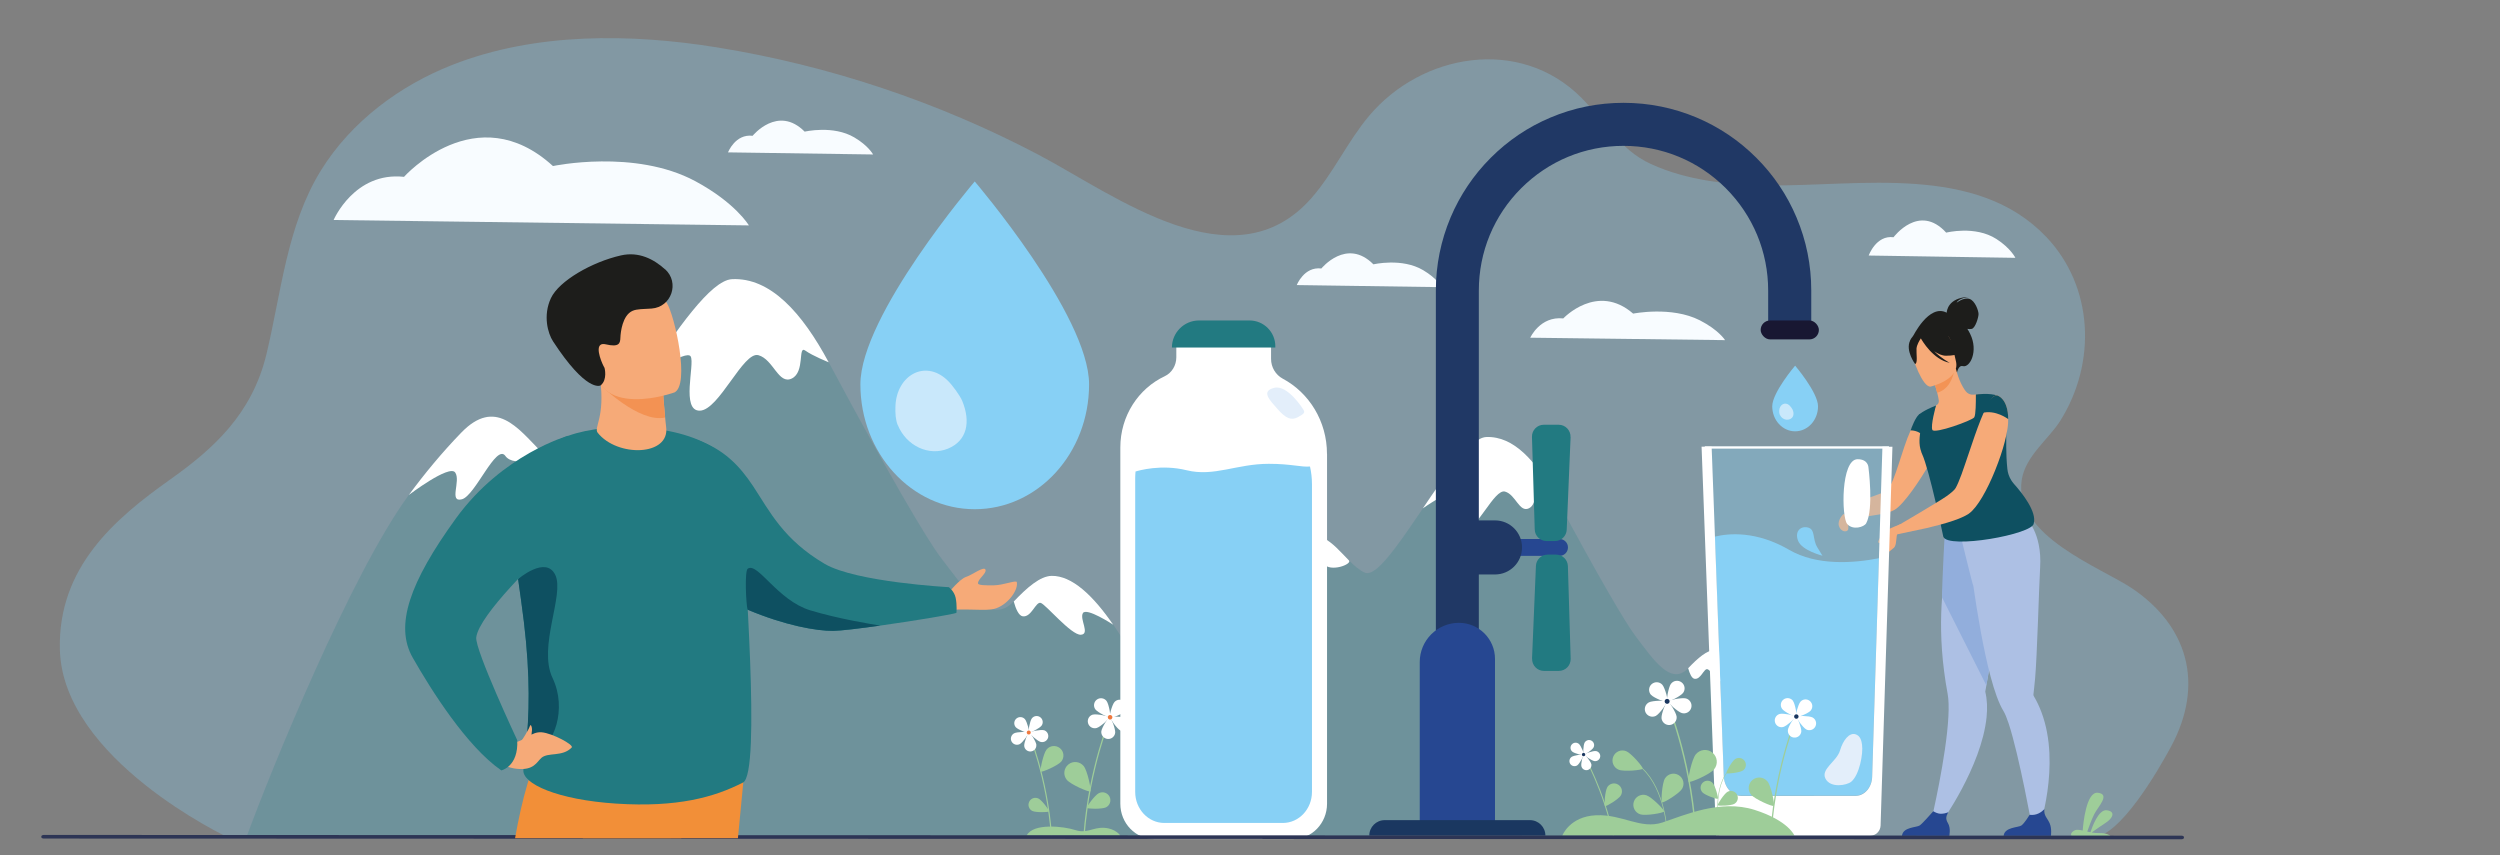 <svg xmlns="http://www.w3.org/2000/svg" xmlns:xlink="http://www.w3.org/1999/xlink" id="Capa_1" data-name="Capa 1" viewBox="0 0 380 130"><rect x="0" y="0" width="380" height="130" fill="#808080" stroke="none"/><defs><style> .cls-1 { fill: none; } .cls-2 { fill: #f39253; } .cls-3 { fill: #f6aa78; } .cls-4, .cls-5 { fill: #227a81; } .cls-6 { fill: #c9e8fb; } .cls-7 { fill: #181732; } .cls-8 { fill: #92aedc; } .cls-9, .cls-10 { fill: #87d0f5; } .cls-11 { fill: #203865; } .cls-12 { fill: #0e5061; } .cls-5 { opacity: .2; } .cls-13 { fill: #1d1d1b; } .cls-14 { fill: #f39355; } .cls-15 { fill: #f28f38; } .cls-16 { fill: #2d3555; } .cls-10 { opacity: .3; } .cls-17 { fill: #adc0e4; } .cls-18 { fill: #fff; } .cls-19 { fill: #f8fcff; } .cls-20 { fill: #e3eefa; } .cls-21 { fill: #ef793f; } .cls-22 { fill: #9ecd99; } .cls-23 { clip-path: url(#clippath); } .cls-24 { fill: #1a3760; } .cls-25 { fill: #264791; } </style><clipPath id="clippath"><rect class="cls-1" x="58.28" y="34.29" width="100.24" height="93.12"></rect></clipPath></defs><path class="cls-10" d="M318,127.3s-173.72-.03-173.72-.03l-87.29-.02h-4.86s-17.54,0-17.54,0c0,0-25.05-11.8-25.49-28.49-.33-12.55,8.42-19.96,16.74-25.86,6.68-4.73,12.48-10.02,14.66-19.07,2.26-9.4,3.1-19.55,8.29-27.94,4.59-7.41,11.97-12.9,20.02-16.05,12.6-4.93,27.04-4.76,40.22-2.63,17.01,2.75,33.57,8.29,48.82,16.31,11.66,6.14,29.74,20.05,41.53,6.54,3.34-3.83,5.46-8.58,8.73-12.46,8.01-9.5,22.89-12.07,32.19-2.81,3.6,3.59,5.86,7.95,10.64,10.14,5.56,2.54,11.85,3.18,17.9,3.25,13.8.16,31.59-3.36,42.22,7.86,7.12,7.51,7.69,19.04,2.09,27.94-1.72,2.73-5.27,5.33-5.84,8.93-1.34,8.58,12.15,13.37,16.87,16.59,8.24,5.61,11.03,14.39,5.77,24.08-1.9,3.51-7.77,13.73-11.97,13.73Z"></path><g><path class="cls-5" d="M277.94,127.14l-27.28.04-53.16.07h-2.96s0,0,0,0h-7.02s-14.55,0-14.55,0c2.66-7.28,11.44-28.8,17.7-37.29,1.74-2.36,3.63-4.64,5.69-6.78,3.73-3.88,6.2-.52,8.67,1.98,0,0,0,.01.01.01.8.81,1.6,1.53,2.44,1.88,1.61.67,4.7-3.74,8.03-8.65.26-.38.52-.76.78-1.14h0c3.57-5.28,7.28-10.73,9.61-10.84,4.17-.2,7.64,3.65,10.54,9.07h0c6.42,11.99,10.68,19.29,12.26,21.34,2.58,3.35,5.27,7.52,7.92,4.73,1.46-1.54,2.87-2.77,4.12-2.8,2.21-.05,4.53,2.14,6.73,5.33,0,0,0,0,0,0,5.66,8.22,10.49,23.06,10.49,23.06Z"></path><path class="cls-18" d="M201.18,85.69c-1-1.36-3.28,4.35-4.74,4.74-1.46.39-.09-2.01-.73-2.92-.64-.91-5.05,2.45-5.05,2.45,1.74-2.36,3.63-4.64,5.69-6.78,3.73-3.88,6.2-.52,8.67,1.98,0,0,0,.01.01.01.57.59-2.85,1.88-3.85.51Z"></path><path class="cls-18" d="M236.43,75.49h0s-1.75-.7-2.57-1.28c-.82-.58,0,2.34-1.46,3.05-1.46.71-2-2.08-3.64-2.54-1.64-.46-4.28,5.98-6.38,6.04-2.09.06-.55-5.06-1-5.9-.46-.84-5.11,2.41-5.11,2.41h0c3.57-5.28,7.28-10.73,9.61-10.84,4.17-.2,7.64,3.65,10.54,9.07Z"></path><path class="cls-18" d="M264.14,102.82c-.41.65.82,2.3-.23,2.37-1.05.06-3.83-3.31-4.37-3.47-.55-.16-1,1.59-1.96,1.46-.44-.06-.76-.81-.98-1.61,1.46-1.54,2.87-2.77,4.12-2.8,2.21-.05,4.53,2.14,6.73,5.33-.08-.05-2.9-1.91-3.31-1.27Z"></path></g><g><path class="cls-5" d="M183.85,127.1l-38.04.05-74.14.1h-4.13s0,0,0,0h-9.78s-20.3,0-20.3,0c3.71-10.16,15.95-40.16,24.68-52.01,2.42-3.29,5.07-6.47,7.94-9.45,5.21-5.41,8.65-.72,12.08,2.77,0,0,.01.01.02.02,1.12,1.13,2.23,2.14,3.41,2.62,2.24.93,6.56-5.22,11.19-12.06.36-.53.72-1.06,1.08-1.6h0c4.97-7.36,10.15-14.96,13.4-15.12,5.82-.28,10.65,5.09,14.7,12.64h0c8.95,16.72,14.89,26.9,17.09,29.76,3.6,4.67,7.35,10.49,11.04,6.59,2.04-2.15,4.01-3.86,5.74-3.9,3.09-.07,6.32,2.98,9.38,7.43,0,0,0,0,0,0,7.9,11.46,14.63,32.15,14.63,32.15Z"></path><path class="cls-18" d="M76.81,69.29c-1.4-1.9-4.57,6.06-6.6,6.6-2.03.54-.13-2.8-1.02-4.07-.89-1.27-7.05,3.42-7.05,3.42,2.42-3.29,5.06-6.47,7.94-9.45,5.21-5.41,8.65-.72,12.08,2.77,0,0,.01.01.02.02.8.83-3.98,2.62-5.37.72Z"></path><path class="cls-18" d="M125.97,55.07h0s-2.44-.97-3.58-1.79c-1.14-.81,0,3.26-2.03,4.25-2.03,1-2.79-2.9-5.08-3.54-2.29-.65-5.97,8.34-8.89,8.43-2.92.09-.76-7.06-1.4-8.23-.63-1.18-7.12,3.36-7.12,3.36h0c4.97-7.36,10.15-14.96,13.4-15.12,5.82-.28,10.65,5.09,14.7,12.65Z"></path><path class="cls-18" d="M164.61,93.18c-.57.9,1.14,3.21-.32,3.3-1.46.09-5.33-4.61-6.1-4.84-.76-.23-1.4,2.22-2.73,2.04-.61-.08-1.06-1.13-1.37-2.25,2.04-2.15,4.01-3.86,5.74-3.9,3.09-.07,6.32,2.98,9.38,7.43-.11-.07-4.05-2.66-4.61-1.77Z"></path></g><g><path class="cls-18" d="M201.71,68.98v53.19c0,2.96-2.32,5.37-5.18,5.37h-21.06c-2.86,0-5.18-2.4-5.18-5.37v-54.15c0-4.82,2.76-8.96,6.74-10.83,1.09-.51,1.77-1.65,1.77-2.88v-2.14h14.4v2.39c0,1.27.7,2.42,1.78,3,3.99,2.13,6.72,6.45,6.72,11.43Z"></path><path class="cls-9" d="M199.42,73.56v46.81c0,2.61-1.98,4.72-4.43,4.72h-18.01c-2.45,0-4.43-2.11-4.43-4.72v-47.65c0-.36.02-.71.05-1.05.45-.14,3.9-1.15,7.78-.19,4.16,1.02,7.59-.98,12.48-.98,3.41,0,4.92.53,6.26.41.19.85.3,1.75.3,2.67Z"></path><path class="cls-4" d="M182.25,48.71h7.68c2.16,0,3.92,1.76,3.92,3.92v.2h-15.72c0-2.27,1.85-4.12,4.12-4.12Z"></path><path class="cls-20" d="M198.08,62.21s-2.35-3.78-4.4-3.26c-2.05.52-.71,1.84.54,3.26,1.25,1.42,2.08,1.73,3.06,1.2.98-.53,1.13-.71.8-1.2Z"></path></g><path class="cls-19" d="M232.6,51.33s1.48-3.3,5.02-2.93c0,0,5.14-5.49,10.62-.73,0,0,5.83-1.18,10.14,1.02,2.88,1.47,3.83,3.01,3.83,3.01l-29.61-.37Z"></path><path class="cls-19" d="M50.71,33.44s3.16-7.38,10.7-6.56c0,0,10.96-12.3,22.64-1.64,0,0,12.42-2.64,21.62,2.29,6.13,3.29,8.16,6.73,8.16,6.73l-63.12-.82Z"></path><path class="cls-19" d="M284.04,38.85s1.11-3.14,3.78-2.79c0,0,3.87-5.23,8-.7,0,0,4.39-1.12,7.64.97,2.17,1.4,2.88,2.86,2.88,2.86l-22.3-.35Z"></path><path class="cls-19" d="M197.11,43.33s1.1-2.84,3.74-2.52c0,0,3.83-4.73,7.91-.63,0,0,4.34-1.02,7.55.88,2.14,1.26,2.85,2.59,2.85,2.59l-22.05-.32Z"></path><path class="cls-19" d="M110.66,23.16s1.1-2.84,3.74-2.52c0,0,3.83-4.73,7.91-.63,0,0,4.34-1.02,7.55.88,2.14,1.26,2.85,2.59,2.85,2.59l-22.05-.32Z"></path><g><path class="cls-13" d="M295.9,47.53c0-.19.16-2.29,3.35-2.4,0,0-1.57.19-1.84.88,0,0,1.07-.85,1.94-.58.87.27,1.38,1.8,1.39,2.3,0,.5-.48,2.12-1.03,2.26-.21.05-.45.04-.67,0,.15.23.29.48.43.77,1.28,2.62-.04,5.18-1.12,4.89-.69-.18-.89,1-.89,1l-6.73-5.45s2.47-5.11,5.17-3.67Z"></path><path class="cls-3" d="M282.77,78.59c1.97-.19,4.3-.54,5.23-1.11,1.42-.86,3.87-4.5,5.38-7.15.04-.06.14-1.41.17-1.47.79-1.41,1.15-.54,1.19-1.65.03-.68-.04-1.27-.18-1.77-.18-.67-.49-1.2-.8-1.6-.04-.06-.09-.13-.15-.18-.52-.62-1.03-.88-1.03-.88-.26-.11-.54.02-.83.34h0c-.24.26-.5.64-.75,1.11-.01.01-.02.02-.02.03-.05.1-.11.21-.17.32-.02.02-.03.05-.04.08-.12.25-.24.51-.36.78-1.33,2.9-2.33,7.69-3.51,9-.51.56-3.25,1.26-5.1,2.09-1.33.58-.35,2.22.96,2.08Z"></path><path class="cls-17" d="M293.56,124.65l1.43.53s6.21-8.61,6.97-16.18c.14-1.35.09-2.66-.2-3.87,0,0,.06-.35.17-.96.05-.29.11-.63.18-1.02.2-1.16.48-2.74.8-4.54.73-4.14,1.68-9.44,2.41-13.34l-.38-.12-4.17-1.34-.86-2.73-3.1-.82s-.69,1.36-1.31,7.76c-.11.84-.22,1.77-.3,2.77-.24,3.07-.26,6.87.3,11.22.14,1.11.32,2.26.54,3.44.16.87.19,2.04.12,3.4-.31,6.19-2.59,15.81-2.59,15.81Z"></path><path class="cls-8" d="M295.18,90.78l6.74,13.39c.05-.29.11-.63.18-1.02.2-1.16.48-2.74.8-4.54.73-4.14,1.68-9.44,2.41-13.34l-.38-.12-4.17-1.34-.86-2.73-4.24-1.12s-.47,8.28-.47,10.83Z"></path><path class="cls-17" d="M298.15,81.97l.16-1.34c2.61.69,9.59-1.94,9.59-1.94,0,0,2.53,2.22,2.2,7.56-.16,2.6-.46,13.66-.77,16.94-.11,1.19-.21,2.03-.25,2.37,0,0,0,0,0,0-.01.1.02.2.08.29.46.77.83,1.58,1.14,2.4,3.04,8.09-.47,18.06-.47,18.06l-.91-.37s-1.99-11.09-3.61-15.99c-.28-.83-.54-1.48-.78-1.87-.7-1.14-1.36-3-1.95-5.21-1.12-4.18-2.02-9.61-2.63-13.81-.08,0-1.8-7.09-1.8-7.09Z"></path><path class="cls-3" d="M293.16,65.75c.82.38,1.81.64,3.01.7,4.49.25,5.51-3.69,5.7-6.3-.65-.23-1.21-.21-1.54-.19-.12,0-.25.02-.37.03-.45.04-.88-.15-1.16-.51-.51-.66-1.11-1.83-1.51-3.45l-.19.09-3.24,1.52s.34,1.05.6,2.06c.11.44.2.86.24,1.2.04.31-.14.61-.43.74h0s0,0,0,0c-.03.08-.74,1.88-1.11,4.11Z"></path><path class="cls-12" d="M292.03,68.7c.03.09.07.18.11.27,1.14,2.45,3.24,12.6,3.24,12.6.65,1.96,13.71-.36,13.75-2.02.49-1.76-1.75-4.59-3.02-6.01-.16-.18-.3-.37-.42-.57-.31-.51-.51-1.08-.57-1.68-.25-2.35-.15-4.56-.17-5.9,0,0,0,0,0,0-.25-.18-.49-.35-.71-.51-.34-.25-.64-.48-.86-.72-.24-.26-.4-.52-.41-.82-.01-.22,0-.45.02-.68.01-.11.02-.22.04-.33.17-1.14.65-2.17.65-2.17-1.21-.49-3.35-.2-3.35-.2,0,0,0,.12,0,.31,0,.78,0,2.79-.25,3.17-.31.47-6.05,2.55-6.36,1.91-.3-.63.52-3.59.55-3.71,0,0,0,0,0,0-1.92.75-2.61,1.39-2.61,1.39,1.16.75-.52,3.29.38,5.67Z"></path><path class="cls-14" d="M293.85,57.64s.34,1.05.6,2.06c1.89-.53,2.47-2.52,2.64-3.59l-3.24,1.52Z"></path><path class="cls-3" d="M293.46,58.76s4.53-1.05,3.84-3.86c-.7-2.81-.58-4.84-3.5-4.29-2.92.55-3.22,1.76-3.21,2.76,0,1,1.68,5.59,2.88,5.39Z"></path><path class="cls-13" d="M290.32,51.77c.49-1.02,1.06-.96,1.42-.78,2.13-1.97,4.22-.36,4.22-.36.8,1.94,2.55,2.74,2.55,2.74,0,0-.7.71-2.71.7-.62,0-1.24-.29-1.8-.68,1.09,1.1,2.36,1.76,2.36,1.76-2.53-.48-4.22-3.41-4.39-3.72-.21.32-.62.99-.66,1.56-.05.77.22,2.27-.22,2.33,0,0-1.49-2.01-.76-3.54Z"></path><path class="cls-12" d="M291.66,63.03c-.51.44-1.09,1.9-1.25,2.39,0,0,1.42-.05,1.99,1.03,0,0,0-4.07-.73-3.43Z"></path><path class="cls-25" d="M304.54,127.05h7.2s.17-1.1-.2-1.93c-.36-.8-.92-1.16-.79-2.13-.46.47-1.2,1-2.24.86-.13.21-.82,1.31-1.25,1.62-.47.34-2.57.22-2.71,1.58Z"></path><path class="cls-25" d="M289.09,127.05h7.2s.27-1.15-.2-1.93c-.42-.69-.26-1.08.05-1.66-.33.13-.75.25-1.21.23-.36-.02-.74-.18-1.07-.38-.31.35-1.64,1.86-2.05,2.15-.47.34-2.57.22-2.71,1.58Z"></path><path class="cls-3" d="M288.13,80.09l.29,1.12s3.59-.75,4.38-.93h.01c1.35-.32,2.87-.71,4.14-1.15.9-.31,1.68-.65,2.21-.98.05-.03.1-.06.15-.11,1.27-.92,2.77-3.62,3.94-6.52.16-.4.31-.8.46-1.19.54-1.45.97-2.88,1.23-4.11.16-.74.27-1.41.29-1.96.01-.19.02-.38.01-.55-.02-3.14-1.58-3.57-1.58-3.57-.03-.01-.06-.02-.11-.03-.27-.04-.55.14-.84.5-.37.44-.76,1.17-1.16,2.04-.62,1.39-1.27,3.2-1.87,5-.34.98-.66,1.97-.98,2.88-.18.55-.37,1.07-.54,1.55-.34.91-.64,1.64-.91,2.11-.17.3-.67.72-1.33,1.2-1.15.83-7.8,4.71-7.8,4.71Z"></path><path class="cls-12" d="M301.24,62.78c2.08-.57,4.01.93,4.01.93-.03-3.13-1.58-3.56-1.58-3.56-.63-.26-1.68.94-2.43,2.63Z"></path><path class="cls-3" d="M288.82,79.69s-1.83.71-2.18.99c-.35.28-1.04,1.18-1.16,1.66,0,0,0,.2.19.2.18,0,.59-.7.89-.59,0,0-.38.93-.61,1.16-.22.23-.35,1.42-.31,1.67s1.59-.97,2.23-1.52c.34-.3.33-1.01.44-1.83.09-.71,2.06-1.12,2.06-1.12l-1.56-.62Z"></path><path class="cls-3" d="M280.19,78.15s-.93.86-.68,1.78c.26.93,1.25,1.04,1.41.55.16-.49-.25-2.5-.73-2.33Z"></path></g><g><path class="cls-9" d="M269.38,61.76c0-2.1,3.48-6.18,3.48-6.18,0,0,3.48,4.08,3.48,6.18s-1.56,3.8-3.48,3.8-3.48-1.7-3.48-3.8Z"></path><path class="cls-6" d="M270.51,63c-.06-.15-.08-.36-.07-.58.04-.92.89-1.42,1.57-.79.17.16.4.49.47.64.26.64.15,1.21-.43,1.45-.58.24-1.27-.08-1.53-.72Z"></path></g><g><path class="cls-9" d="M130.78,58.42c0-10.48,17.38-30.84,17.38-30.84,0,0,17.38,20.35,17.38,30.84s-7.78,18.98-17.38,18.98-17.38-8.5-17.38-18.98Z"></path><path class="cls-6" d="M136.45,64.6c-.31-.75-.39-1.78-.34-2.92.2-4.59,4.44-7.07,7.82-3.95.84.77,2.02,2.46,2.33,3.21,1.31,3.18.75,6.05-2.16,7.25-2.91,1.2-6.34-.41-7.64-3.59Z"></path></g><g><path class="cls-25" d="M230.52,81.93h6.53c.71,0,1.28.57,1.28,1.28h0c0,.71-.57,1.28-1.28,1.28h-6.53v-2.56h0Z"></path><path class="cls-11" d="M224.8,126.17h-6.55V44.16c0-3.85.76-7.59,2.24-11.11,1.44-3.4,3.49-6.45,6.11-9.07,2.62-2.62,5.67-4.68,9.07-6.11,3.52-1.49,7.26-2.24,11.11-2.24s7.59.76,11.11,2.24c3.4,1.44,6.45,3.49,9.07,6.11,2.62,2.62,4.68,5.67,6.11,9.07,1.49,3.52,2.24,7.26,2.24,11.11v6.76h-6.55v-6.76c0-5.87-2.29-11.39-6.44-15.55-4.15-4.15-9.67-6.44-15.55-6.44s-11.39,2.29-15.55,6.44c-4.15,4.15-6.44,9.67-6.44,15.55v82.01Z"></path><path class="cls-11" d="M223.61,79.1h3.63c2.27,0,4.11,1.84,4.11,4.11h0c0,2.27-1.84,4.11-4.11,4.11h-3.63v-8.22h0Z"></path><path class="cls-4" d="M238.73,66.44l-.59,14.08c-.04.96-.83,1.72-1.8,1.72h-1.26c-.97,0-1.77-.77-1.8-1.75l-.42-14.08c-.03-1.01.78-1.85,1.8-1.85h2.26c1.02,0,1.84.85,1.8,1.88Z"></path><path class="cls-4" d="M232.87,100.1l.59-14.08c.04-.96.83-1.72,1.8-1.72h1.26c.97,0,1.77.77,1.8,1.75l.42,14.08c.03,1.01-.78,1.85-1.8,1.85h-2.26c-1.02,0-1.84-.85-1.8-1.88Z"></path><path class="cls-25" d="M221.76,94.67h0c3.02,0,5.48,2.46,5.48,5.48v26.02h-11.44v-25.54c0-3.29,2.67-5.96,5.96-5.96Z"></path><path class="cls-24" d="M210.48,124.66h22.07c1.3,0,2.35,1.05,2.35,2.35h-26.77c0-1.3,1.05-2.35,2.35-2.35Z"></path><rect class="cls-7" x="267.62" y="48.71" width="8.85" height="2.88" rx="1.44" ry="1.44"></rect></g><g><polygon class="cls-10" points="260.16 67.84 287.12 67.84 284.86 123.26 261.55 122.94 260.16 67.84"></polygon><path class="cls-9" d="M285.6,84.84l-1.04,33.22c-.05,1.59-1.16,2.86-2.51,2.86h-17.39c-1.42,0-2.59-1.33-2.66-3.01l-1.35-36.34c2.12-.52,6.3-.9,11.29,2,4.23,2.46,9.78,2.04,13.66,1.28Z"></path><rect class="cls-18" x="259.13" y="67.84" width="27.99" height=".35"></rect><path class="cls-18" d="M287.65,67.89l-1.8,57.59c-.03.87-.74,1.56-1.61,1.56h-23.4l-2.2-59.15h1.53l.39,10.56.1,2.81,1.35,36.67c.06,1.7,1.23,3.04,2.66,3.04h17.39c1.35,0,2.46-1.27,2.51-2.88l1.04-33.52.24-7.77.28-8.9h1.53Z"></path><path class="cls-18" d="M284,71.01s-.05-1.21-1.64-1.21c-2.57,0-2.46,8.82-1.59,9.84.87,1.01,2.59.46,2.89-.1,1.18-2.15.34-8.53.34-8.53Z"></path><path class="cls-20" d="M283.03,113.2c-.07-.48-.2-1.4-1.06-1.61s-1.8.82-2.29,2.49c-.49,1.67-2.98,2.82-2.2,4.29.78,1.47,3.24,1,3.91.45,1.23-1.02,1.84-4.24,1.64-5.62Z"></path><path class="cls-9" d="M277.02,84.47s-3.13-.78-3.71-2.27c-.58-1.49.47-2.33,1.56-2,1.09.33.59,1.74,1.37,3.01l.78,1.27Z"></path></g><g><g><path class="cls-22" d="M246.05,117c.78.32,3.56.06,3.65-.16.09-.22-1.73-2.34-2.51-2.66-.78-.32-1.67.06-1.98.84-.32.78.06,1.67.84,1.98Z"></path><path class="cls-22" d="M253.07,118.33c-.44.72-.63,3.5-.43,3.63.2.12,2.59-1.33,3.03-2.05.44-.72.21-1.65-.51-2.09-.72-.44-1.65-.21-2.09.51Z"></path><path class="cls-22" d="M249.32,123.78c.8.26,3.55-.21,3.63-.44.07-.23-1.9-2.2-2.7-2.46-.8-.26-1.66.19-1.91.99-.26.8.19,1.66.99,1.91Z"></path><path class="cls-22" d="M253.37,126.48c0-.06-.31-6.37-3.76-9.63l.07-.08c3.49,3.29,3.79,9.64,3.8,9.7h-.11Z"></path></g><g><path class="cls-22" d="M264.9,117.13c-.48.32-2.41.53-2.5.4-.09-.14.85-1.83,1.34-2.15.48-.32,1.14-.19,1.46.3.32.48.19,1.14-.3,1.46Z"></path><path class="cls-22" d="M260.32,119.01c.4.43.92,2.29.79,2.4-.12.11-1.94-.54-2.34-.97-.4-.43-.37-1.09.06-1.49s1.09-.37,1.49.06Z"></path><path class="cls-22" d="M263.62,122.19c-.51.28-2.44.35-2.52.2-.08-.15.99-1.76,1.49-2.04.51-.28,1.15-.1,1.43.41.28.51.1,1.15-.41,1.43Z"></path><path class="cls-22" d="M261.24,124.58s-.67-4.37,1.22-7.06l-.06-.04c-1.91,2.71-1.24,7.07-1.24,7.11h.07Z"></path></g><g><path class="cls-22" d="M257.82,126.11l-.22-.03c-.87-11.2-4.28-19.23-4.33-19.34l.2-.09c.05.11,3.49,8.2,4.35,19.46Z"></path><g><path class="cls-18" d="M250.95,105.61c.42.48,2.4,1.25,2.53,1.13.14-.12-.38-2.17-.8-2.65-.42-.48-1.15-.52-1.63-.1s-.52,1.15-.1,1.63Z"></path><path class="cls-18" d="M253.98,103.94c-.38.51-.73,2.6-.58,2.71.15.11,2.05-.82,2.43-1.33.38-.51.28-1.23-.24-1.61-.51-.38-1.23-.28-1.61.24Z"></path><path class="cls-18" d="M256.25,106.16c-.61-.17-2.69.28-2.73.45-.05.18,1.51,1.61,2.13,1.78.61.17,1.25-.19,1.42-.81.17-.61-.19-1.25-.81-1.42Z"></path><path class="cls-18" d="M254.85,108.94c-.06-.63-1.21-2.41-1.39-2.4-.18.02-.97,1.98-.91,2.62.06.63.63,1.1,1.26,1.04.63-.06,1.1-.63,1.04-1.26Z"></path><path class="cls-18" d="M251.71,108.8c.56-.3,1.78-2.03,1.69-2.19-.08-.16-2.2-.15-2.77.15-.56.3-.78.99-.49,1.56.3.56.99.78,1.56.49Z"></path><path class="cls-24" d="M253.03,106.55c.03-.21.23-.35.43-.32.21.03.35.23.32.43-.03.21-.23.35-.43.32-.21-.03-.35-.23-.32-.43Z"></path></g><path class="cls-22" d="M257.76,114.66c-.63.77-1.3,4-1.08,4.18.22.18,3.25-1.14,3.87-1.91.63-.77.51-1.9-.26-2.53-.77-.63-1.9-.51-2.53.26Z"></path></g><g><path class="cls-22" d="M245.35,127.25h-.15c-1.56-7.36-4.53-12.39-4.57-12.46l.13-.07c.04.07,3.04,5.13,4.6,12.53Z"></path><g><path class="cls-18" d="M238.99,114.25c.32.28,1.7.62,1.78.52.08-.09-.44-1.41-.77-1.69-.32-.28-.81-.25-1.09.08-.28.32-.25.81.08,1.09Z"></path><path class="cls-18" d="M240.86,112.88c-.21.37-.25,1.79-.15,1.85.11.06,1.29-.72,1.5-1.1.21-.37.07-.84-.3-1.05-.37-.21-.84-.07-1.05.3Z"></path><path class="cls-18" d="M242.56,114.16c-.42-.06-1.76.42-1.77.54-.02.12,1.15.93,1.57.99.42.06.81-.24.87-.66.06-.42-.24-.81-.66-.87Z"></path><path class="cls-18" d="M241.87,116.12c-.1-.42-1.01-1.5-1.13-1.47-.12.03-.47,1.4-.37,1.82.1.42.51.67.93.58.42-.1.67-.51.58-.93Z"></path><path class="cls-18" d="M239.77,116.31c.35-.25,1-1.5.93-1.6-.07-.1-1.47.1-1.82.34-.35.25-.43.73-.19,1.08.25.35.73.43,1.08.19Z"></path><path class="cls-24" d="M240.45,114.69c0-.14.12-.25.26-.25.14,0,.25.12.25.26,0,.14-.12.25-.26.25-.14,0-.25-.12-.25-.26Z"></path></g><path class="cls-22" d="M244.31,119.66c-.35.57-.51,2.77-.35,2.87s2.05-1.04,2.4-1.61c.35-.57.17-1.31-.4-1.66-.57-.35-1.31-.17-1.66.4Z"></path></g><g><path class="cls-22" d="M269.11,126.28l.2-.03c.77-9.97,3.82-17.13,3.86-17.22l-.18-.08c-.04.1-3.11,7.3-3.88,17.33Z"></path><g><path class="cls-18" d="M275.22,108.02c-.38.43-2.13,1.11-2.26,1-.12-.11.34-1.94.71-2.36.38-.43,1.02-.47,1.45-.09s.47,1.02.09,1.45Z"></path><path class="cls-18" d="M272.53,106.54c.34.45.65,2.32.52,2.41-.13.1-1.83-.73-2.16-1.19-.34-.45-.25-1.1.21-1.44.45-.34,1.1-.25,1.44.21Z"></path><path class="cls-18" d="M270.51,108.52c.55-.15,2.39.24,2.44.4.04.16-1.35,1.43-1.89,1.58-.55.15-1.11-.17-1.26-.72-.15-.55.17-1.11.72-1.26Z"></path><path class="cls-18" d="M271.75,110.99c.05-.56,1.08-2.15,1.24-2.13.16.02.86,1.77.81,2.33-.05.56-.56.98-1.12.92-.56-.05-.98-.56-.92-1.12Z"></path><path class="cls-18" d="M274.55,110.87c-.5-.26-1.58-1.81-1.51-1.95.08-.14,1.96-.13,2.46.13.5.26.7.88.43,1.39-.26.5-.88.7-1.39.43Z"></path><path class="cls-24" d="M273.38,108.86c-.03-.18-.2-.31-.39-.28-.18.03-.31.2-.28.39.03.18.2.31.39.28.18-.03.31-.2.28-.39Z"></path></g><path class="cls-22" d="M268.65,118.76c.56.69,1.16,3.57.96,3.73-.2.16-2.89-1.02-3.45-1.7-.56-.69-.45-1.7.23-2.25.69-.56,1.7-.45,2.25.23Z"></path></g><path class="cls-22" d="M237.47,127.01s1.11-2.91,5.12-3.09c4.02-.18,6.78,2.19,10.1,1.1,3.32-1.1,8.81-3.57,14-1.92,5.2,1.65,6.07,3.92,6.07,3.92h-35.3Z"></path></g><path class="cls-22" d="M320.8,127.05h-5.91c-.32-.27.22-.88.78-.92.24-.02.55.03.9.11.08-1.08.55-5.94,2.3-5.74,1.97.22,0,2.14-.56,3.28-.41.84-.85,2.05-1.05,2.62.16.03.33.07.49.1.26-.8,1.23-3.5,2.47-3.34,1.45.18.87,1.26-.16,1.91-.75.47-1.68,1.14-2.12,1.47.37.06.76.1,1.16.09,1.01-.02,1.51.27,1.7.43Z"></path><g><path class="cls-22" d="M159.91,126.98l-.18-.03c-.69-8.98-3.44-15.42-3.47-15.51l.16-.07c.04.09,2.8,6.57,3.49,15.6Z"></path><g><path class="cls-18" d="M154.4,110.54c.34.38,1.92,1,2.03.9.11-.1-.31-1.74-.64-2.13-.34-.38-.92-.42-1.31-.08-.38.34-.42.92-.08,1.31Z"></path><path class="cls-18" d="M156.83,109.21c-.31.41-.58,2.09-.47,2.17.12.09,1.64-.66,1.95-1.07.31-.41.22-.99-.19-1.29-.41-.31-.99-.22-1.29.19Z"></path><path class="cls-18" d="M158.65,110.99c-.49-.13-2.15.22-2.19.36-.04.14,1.21,1.29,1.71,1.42.49.13,1-.16,1.14-.65.13-.49-.16-1-.65-1.14Z"></path><path class="cls-18" d="M157.53,113.21c-.05-.51-.97-1.94-1.12-1.92-.15.01-.78,1.59-.73,2.1.05.51.5.88,1.01.83.51-.05.88-.5.83-1.01Z"></path><path class="cls-18" d="M155.01,113.1c.45-.24,1.43-1.63,1.36-1.76-.07-.13-1.77-.12-2.22.12-.45.24-.63.8-.39,1.25.24.45.8.63,1.25.39Z"></path><path class="cls-21" d="M156.07,111.29c.03-.17.18-.28.35-.25.17.03.28.18.25.35-.03.17-.18.28-.35.25-.17-.03-.28-.18-.25-.35Z"></path></g><path class="cls-22" d="M159.08,113.93c-.5.62-1.05,3.21-.87,3.35.18.14,2.6-.92,3.11-1.53.5-.62.41-1.53-.21-2.03-.62-.5-1.53-.41-2.03.21Z"></path><path class="cls-22" d="M157.85,121.38c.52.25,1.68,1.8,1.6,1.95-.07.15-2,.19-2.53-.06-.52-.25-.74-.88-.48-1.41.25-.52.88-.74,1.41-.48Z"></path></g><g><path class="cls-22" d="M164.67,126.98l.2-.03c.8-10.31,3.94-17.7,3.99-17.8l-.18-.08c-.04.1-3.21,7.55-4.01,17.92Z"></path><g><path class="cls-18" d="M170.99,108.11c-.39.44-2.21,1.15-2.33,1.04-.13-.11.35-2,.74-2.44.39-.44,1.06-.48,1.5-.09.44.39.48,1.06.09,1.5Z"></path><path class="cls-18" d="M168.21,106.57c.35.47.67,2.39.53,2.49-.13.1-1.89-.76-2.24-1.23-.35-.47-.25-1.14.22-1.49.47-.35,1.14-.25,1.49.22Z"></path><path class="cls-18" d="M166.12,108.62c.57-.15,2.47.25,2.52.41.04.16-1.39,1.48-1.96,1.63-.57.15-1.15-.18-1.3-.75-.15-.57.18-1.15.75-1.3Z"></path><path class="cls-18" d="M167.4,111.17c.06-.58,1.11-2.22,1.28-2.21.17.02.89,1.83.83,2.41-.06.58-.58,1.01-1.16.95-.58-.06-1.01-.58-.95-1.16Z"></path><path class="cls-18" d="M170.3,111.04c-.52-.27-1.64-1.87-1.56-2.02.08-.15,2.03-.13,2.55.14.52.27.72.91.45,1.43-.27.52-.91.72-1.43.45Z"></path><path class="cls-21" d="M169.08,108.97c-.03-.19-.21-.32-.4-.29-.19.03-.32.21-.29.4.03.19.21.32.4.29.19-.03.32-.21.29-.4Z"></path></g><path class="cls-22" d="M164.72,116.44c.58.71,1.2,3.69,1,3.85-.2.16-2.99-1.05-3.57-1.76-.58-.71-.47-1.75.24-2.33.71-.58,1.75-.47,2.33.24Z"></path><path class="cls-22" d="M167.04,120.55c-.6.29-1.92,2.07-1.84,2.24.08.17,2.3.22,2.9-.07.6-.29.85-1.01.56-1.61-.29-.6-1.01-.85-1.61-.56Z"></path></g><path class="cls-22" d="M170.29,127.01s-.69-1.08-2.45-1.18c-1.75-.1-2.62.92-4.39.34-1.77-.58-6.39-1.1-7.39.81l14.23.03Z"></path><path class="cls-16" d="M331.57,127.57l-324.9-.11c-.22,0-.39-.1-.39-.22v-.11c0-.12.18-.22.39-.22l324.9.11c.22,0,.39.1.39.22v.11c0,.12-.18.22-.39.22Z"></path><g class="cls-23"><g><path class="cls-15" d="M113.45,114.05l-8.67,90.03s-1.82,2.8-7.58.91c0,0-4.45-14.54-5.77-31.14-.02-.27-.04-.55-.06-.82-.44-6-.96-14.34-1.46-22.62-.9-15.05-1.7-29.85-1.7-29.85l25.24-6.51Z"></path><path class="cls-3" d="M144.19,90.07s1.72-2.09,2.65-2.38c.93-.29,2.72-1.68,2.95-1.11.23.57-1.2,1.45-1.13,2.1.03.29,1.14.3,2.37.29,1.56-.02,3.46-.86,3.53-.48.26,1.39-1.79,3.93-3.92,4.15-1.71.18-4.1-.17-6.96.13-.99.1.51-2.71.51-2.71Z"></path><path class="cls-4" d="M145.37,93.14c-.06.17-6.23,1.2-11.57,1.95-3.15.44-6,.79-7.16.8-2.51.03-7.32-.82-13.01-3.22-3.17-1.34-6.62-3.15-10.09-5.57-3.05-2.12-3.15-3.78-5.68-7.19-7.88-10.58,2.48-15.05,8.17-13.02,3.94,1.4,6.32,3.8,8.46,7.03,2.52,3.83,4.59,8.1,10.87,11.79,4.74,2.78,18.86,3.54,18.86,3.54,0,0,.83.6,1.04,1.62.23,1.13.12,2.26.12,2.26Z"></path><path class="cls-15" d="M106.49,118.4l-28.12,86.06s-5.98,1.6-9.05-1.66c0,0,.71-30.34,4.55-40.7,3.11-8.38,1.6-53.64,15.36-54.02,13.76-.38,17.25,10.33,17.25,10.33Z"></path><path class="cls-4" d="M112.92,118.95c-4.34,2.23-9.97,3.8-19.25,3.2-8.93-.58-14.38-3.03-14.11-5.16.14-1.06.27-2.16.39-3.3.5-4.92.7-10.76-.31-19.16-.26-2.18-.6-4.49-.88-6.51h0s0,0,0,0c-.34-2.45-.62-4.46-.58-5.21,0,0,2.83-12.69,4.94-14.73.76-.73,1.87-1.34,3.21-1.83,0,0,0,0,.01,0,6.38-2.3,18.11-1.78,23.3,2.71.71.61,3.21,4.84,3.28,9.42.1,6.38,2.83,39.13.01,40.58Z"></path><path class="cls-3" d="M90.85,65.78c-.64-.81,1.17-2.32.36-8.23-.01-.08.57.03,1.46.24,2.63.62,7.92,2.12,8.15,2.19h0s.06,1.24.28,3.47c.02.2.04.4.06.61.03.26.05.54.09.82.63,4.45-7.41,4.67-10.41.89Z"></path><path class="cls-2" d="M101.11,63.46c-3.93.9-9.79-4.9-9.79-4.9.43-.32.88-.57,1.34-.76,2.63.62,7.92,2.12,8.15,2.19h0s.06,1.24.28,3.47Z"></path><path class="cls-3" d="M102.45,59.67s-1.61.58-3.67.86c-3.01.41-6.97.17-8.21-3.48-2.09-6.13-4.77-9.81,1.39-12.31,3.3-1.34,5.41-1.41,6.85-.9,1.25.44,1.98,1.32,2.54,2.2,1.2,1.88,3.61,12.56,1.11,13.64Z"></path><path class="cls-13" d="M101.09,40.92c2.25,2.03.98,5.76-2.05,5.98-1.21.09-2.21.04-2.9.35-1.53.68-1.81,3.25-1.84,4.07-.03.82-.14,1.51-2.22,1.02-.34-.08-.59-.06-.76.05-.86.51.24,3,.57,3.53,0,0,.48,1.78-.58,2.65-.13.1-2.22,1.02-7.25-6.69-.79-1.21-1.55-3.93-.32-6.56,1.22-2.62,6.23-5.5,10.65-6.5,2.73-.62,5.01.59,6.69,2.11Z"></path><path class="cls-12" d="M133.8,95.09c-3.15.44-6,.79-7.16.8-2.51.03-7.32-.82-13.01-3.22-.23-.81-.47-5.89.03-6.23,1.51-1.04,4.5,4.82,9.53,6.34,4.28,1.29,9.23,2.09,10.61,2.31Z"></path><path class="cls-12" d="M81.58,114.11c-.71.2-1.24-.01-1.64-.42.5-4.92.7-10.76-.31-19.16-.26-2.18-.6-4.49-.88-6.51h0s4.21-3.63,5.65-.64c1.45,2.99-2.68,10.93-.41,15.68,2.27,4.74.14,10.33-2.41,11.04Z"></path><path class="cls-3" d="M75.3,111.31s2.28,1.65,2.86,1.55c1.71-.29,2.59-1.68,4.18-1.55,1.59.13,4.94,1.91,4.56,2.31-1.41,1.47-3.59.68-4.61,1.58-.71.63-1.14,1.93-3.72,1.66-2.58-.26-4.86-2.38-4.86-2.38l1.59-3.18Z"></path><path class="cls-4" d="M86.34,66.24s-9.94,2.78-17.02,12.53c-7.07,9.75-9.37,16.33-6.58,21.21,2.78,4.88,8.2,13.49,13.46,17.12,0,0,2.63-.56,2.42-4.59,0,0-6.46-13.77-6.23-15.63.43-3.47,9.63-12.26,11.64-14.07,2.01-1.81,2.3-16.57,2.3-16.57Z"></path><path class="cls-3" d="M79.23,112.68s1.15-1.77,1.3-2.29c.15-.52.42.27.31.8-.11.53.03.95.03.95l-1.64.53Z"></path></g></g></svg>